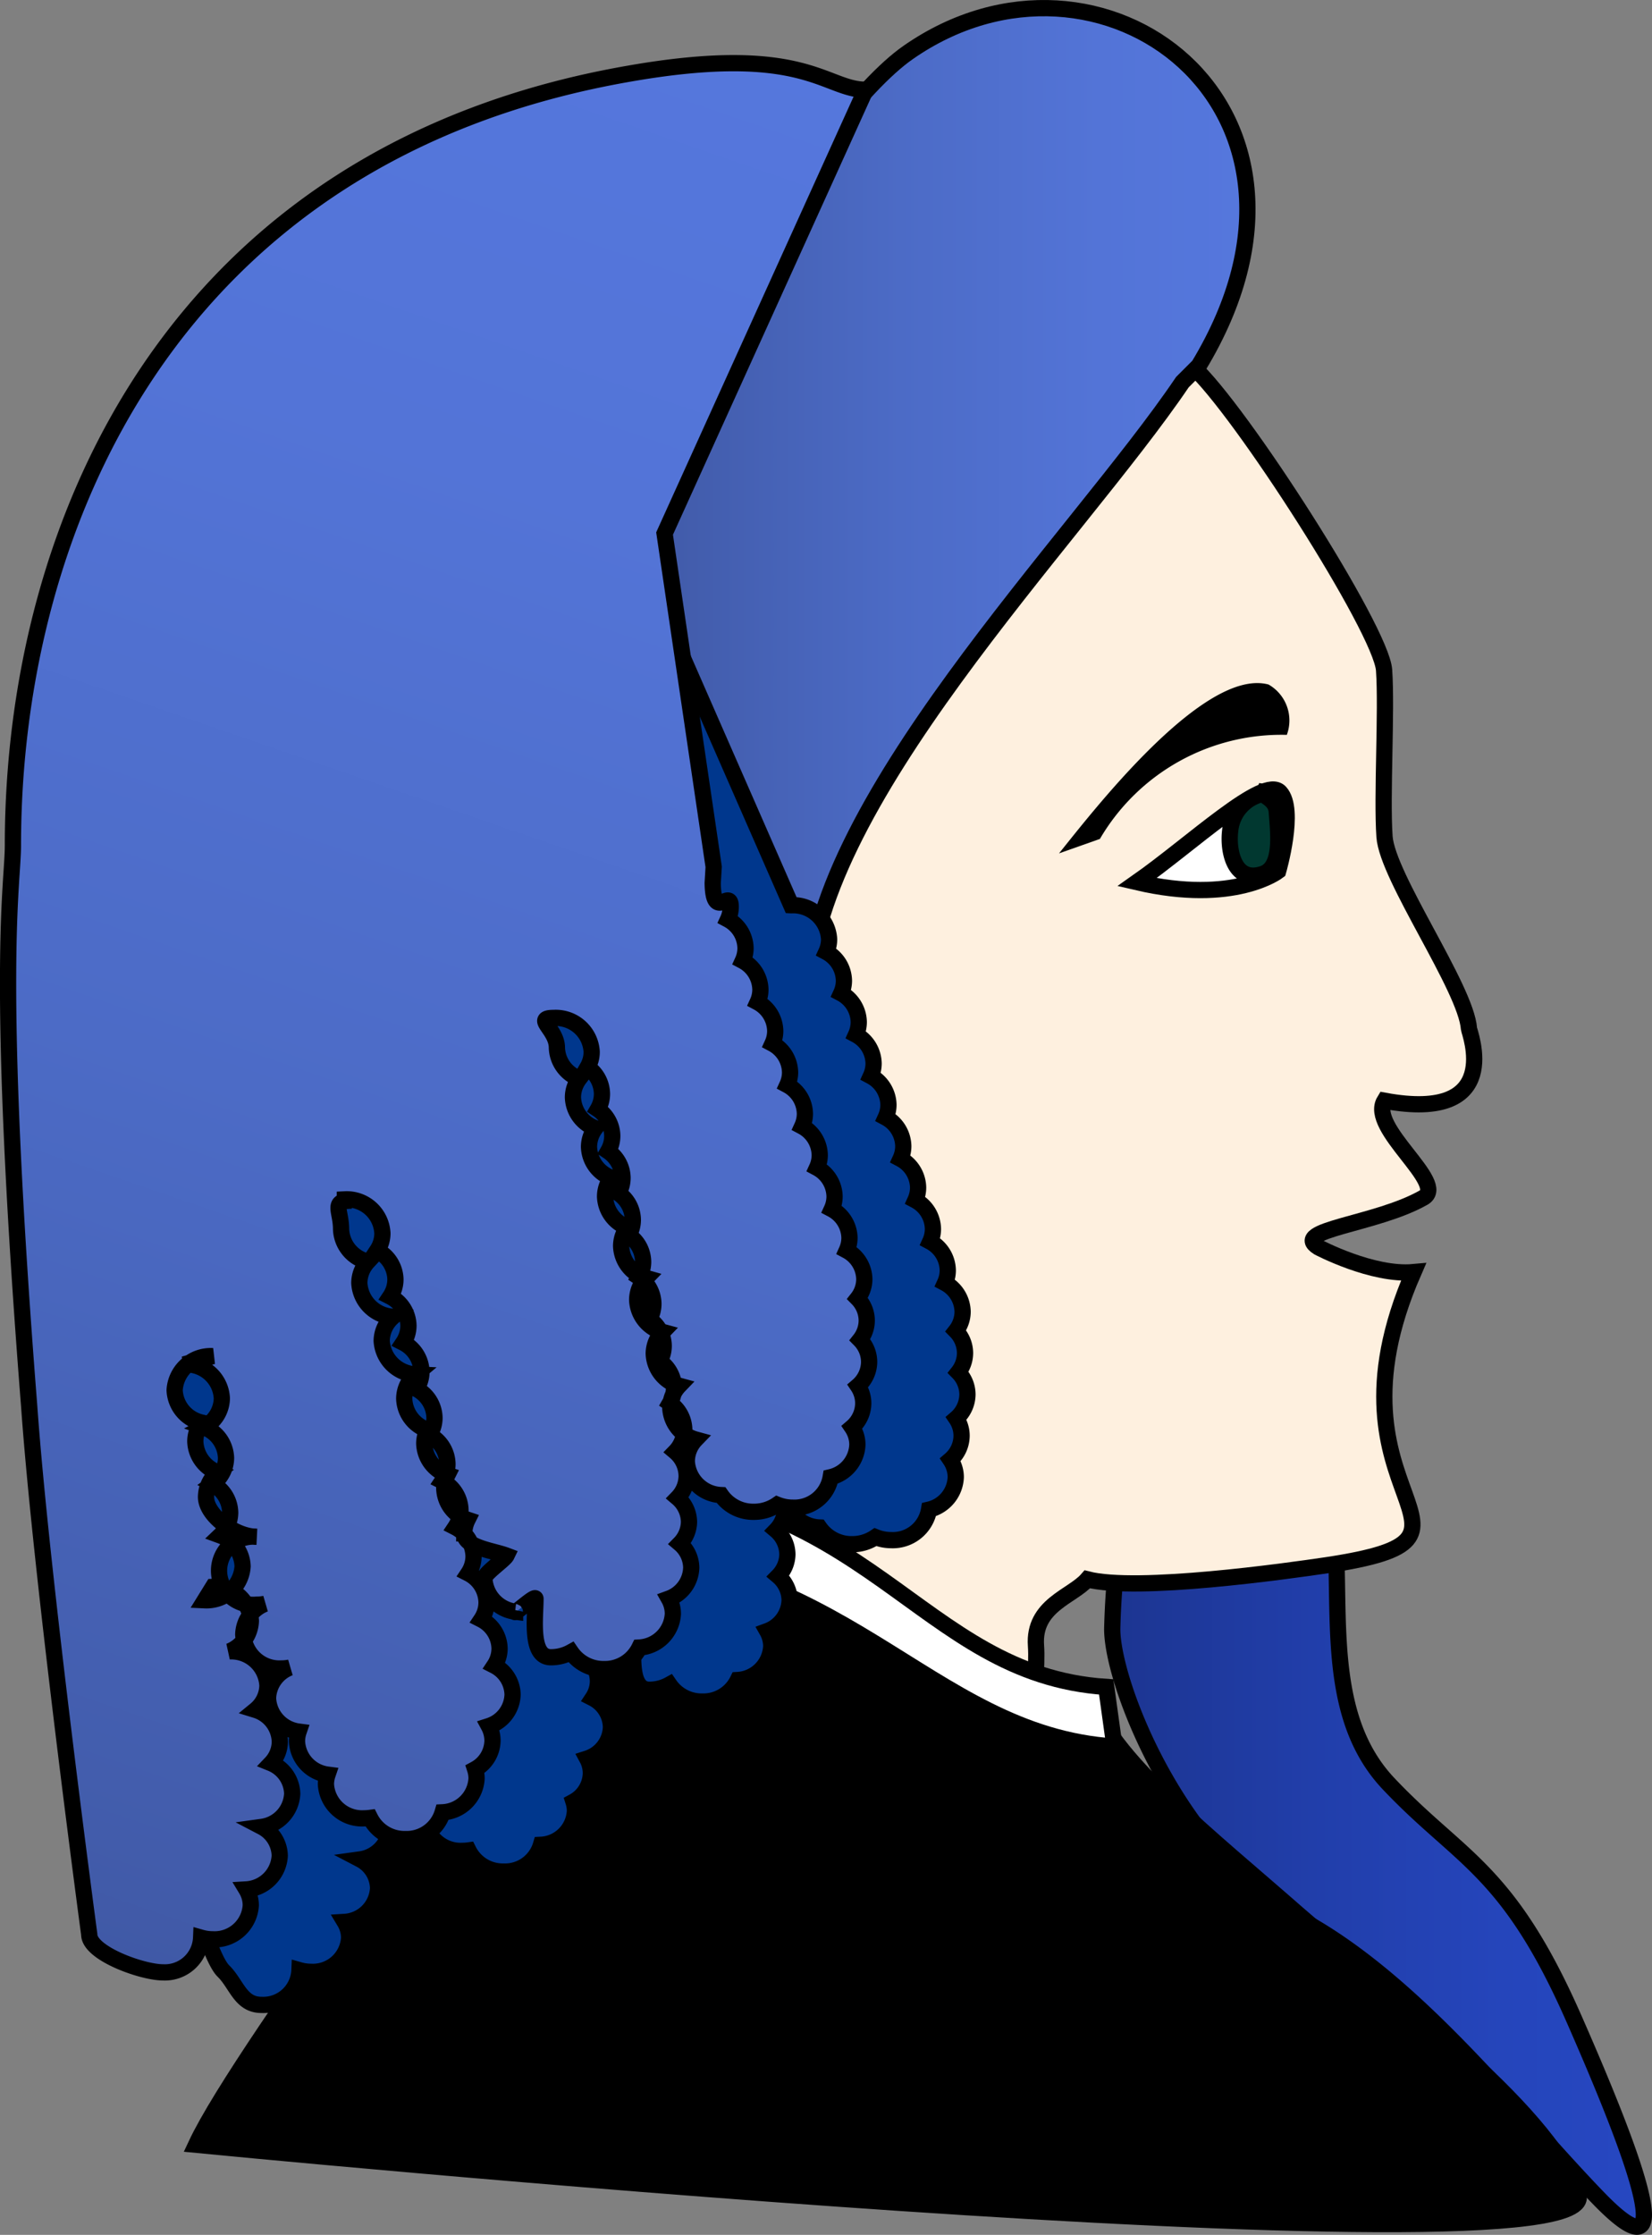 <svg id="Layer_1" data-name="Layer 1" xmlns="http://www.w3.org/2000/svg" xmlns:xlink="http://www.w3.org/1999/xlink" viewBox="0 0 101.71 137.545">
  <rect x="0" y="0" width="101.71" height="137.545" fill="#808080" stroke="none"/>
  <defs>
    <style>
      .cls-1, .cls-10, .cls-2, .cls-3, .cls-4, .cls-5, .cls-6, .cls-7, .cls-8, .cls-9 {
        stroke: #000;
        stroke-miterlimit: 3.864;
      }

      .cls-1 {
        fill: url(#linear-gradient);
      }

      .cls-2 {
        fill: #fef0df;
      }

      .cls-3, .cls-7 {
        fill: #fff;
      }

      .cls-3, .cls-4 {
        stroke-linecap: round;
      }

      .cls-4 {
        fill: #013830;
      }

      .cls-10, .cls-4, .cls-9 {
        fill-rule: evenodd;
      }

      .cls-5 {
        fill: none;
      }

      .cls-8 {
        fill: url(#linear-gradient-2);
      }

      .cls-9 {
        fill: #00378d;
      }

      .cls-10 {
        fill: url(#linear-gradient-3);
      }
    </style>
    <linearGradient id="linear-gradient" x1="68.476" y1="113.347" x2="101.21" y2="113.347" gradientUnits="userSpaceOnUse">
      <stop offset="0" stop-color="#1c3591"/>
      <stop offset="0.375" stop-color="#213eaa"/>
      <stop offset="0.732" stop-color="#2545bb"/>
      <stop offset="1" stop-color="#2647c1"/>
    </linearGradient>
    <linearGradient id="linear-gradient-2" x1="39.637" y1="31.011" x2="76.737" y2="31.011" gradientUnits="userSpaceOnUse">
      <stop offset="0" stop-color="#4059a6"/>
      <stop offset="0.054" stop-color="#425cab"/>
      <stop offset="0.426" stop-color="#4c6bc6"/>
      <stop offset="0.754" stop-color="#5374d7"/>
      <stop offset="1" stop-color="#57d"/>
    </linearGradient>
    <linearGradient id="linear-gradient-3" x1="7.873" y1="120.641" x2="48.463" y2="2.953" xlink:href="#linear-gradient-2"/>
  </defs>
  <title>fc603259-ea53-4a8e-b709-b39647961032</title>
  <g>
    <path class="cls-1" d="M81.93,92c1.02,5.708-.869,13.093,3.565,17.782s7.342,5.2,11.416,14.472,6.471,16.149,1.528,11.057S87.129,121.86,79.893,118.04s-11.416-14.367-11.416-17.783a48.365,48.365,0,0,1,.764-7.49S80.911,86.295,81.93,92Z"/>
    <path class="cls-2" d="M73.42,22.549c2.9,2.6,11.621,16.2,11.795,18.694s-.148,7.755.026,10.249,5.023,9.326,5.2,11.82c.016.217,2.236,5.808-5.2,4.434-1.02,1.678,3.925,5.093,2.4,5.963-2.926,1.665-8.221,1.968-6.472,3.056,0,0,3.33,1.761,5.857,1.528C80.866,92.383,93.5,94.549,81.675,96.332,79.2,96.7,70.01,97.989,66.948,97.2c-.927,1.067-3.34,1.585-3.165,4.079s-.862,8.184-.584,12.175l-34.978-6.726c-8-31.236-24.764-19.671-21.963-67.416C8.007,28.357,31.892,2.984,57.9,7.529c8.2,1.433,15.519,15.02,15.519,15.02Z"/>
    <path d="M79.223,45.227a12.947,12.947,0,0,0-11.505,6.405l-2.517.889c1.942-2.4,8.885-11.473,12.9-10.392a2.547,2.547,0,0,1,1.125,3.1Z"/>
    <path class="cls-3" d="M78.81,48.76c-.982-1.066-5.46,3.187-8.806,5.534,6,1.4,8.69-.684,8.69-.684s1.1-3.785.115-4.851Z"/>
    <path class="cls-4" d="M78.132,48.807a2.553,2.553,0,0,0-2.392,2.323c-.158,1.259.271,3.25,2.01,2.654,1.231-.422.951-2.52.859-3.819-.047-.678-.631-.92-1.168-1.28l.69.122Z"/>
    <path class="cls-5" d="M26.8,19.521c-4.625,11-4,14.625-4,24,0,2.5,1,14,2,21"/>
    <path class="cls-5" d="M21.8,23.521c-2,3-4,6-5,9"/>
    <path class="cls-5" d="M15.8,34.521c-1,2-1,5-2,10"/>
    <path class="cls-5" d="M12.8,46.521c0,2-1,5.5-1,8a75.335,75.335,0,0,0,2,13"/>
    <path class="cls-5" d="M39.8,31.521c-1-2-1-3-1-5.5,0-4,3-12.5,5-14.5"/>
    <path class="cls-6" d="M12.07,132c2.906-6.217,19.208-27.414,24.916-37.451,17.272,0,18.6,9.436,30.267,10.2,1.528,3.82,7.293,8.346,12.64,13.035s15.236,11.82,17.273,17.273S12.07,132,12.07,132Z"/>
    <path class="cls-7" d="M36.361,91.238c17.272,0,20.074,11.82,31.745,12.584l.509,3.671c-11.67-.764-16.509-12.18-33.782-12.18l1.528-4.075Z"/>
    <path class="cls-8" d="M73.8,22.521c9.661-15.972-6.084-27.538-17.9-19.283C50.23,7.192,38.514,26.262,39.637,33.2c1.5,9.279.835,21.622,7.16,28.32h3c-.222-11.758,16.484-28.353,23-38l1-1Z"/>
    <path class="cls-9" d="M48.717,55.714a2.215,2.215,0,0,1,2.329,2.091,1.884,1.884,0,0,1-.171.784,2.046,2.046,0,0,1,1.084,1.762,1.882,1.882,0,0,1-.171.784A2.047,2.047,0,0,1,52.872,62.9a1.9,1.9,0,0,1-.17.784,2.049,2.049,0,0,1,1.084,1.763,1.9,1.9,0,0,1-.171.784A2.047,2.047,0,0,1,54.7,67.992a1.885,1.885,0,0,1-.171.784,2.045,2.045,0,0,1,1.084,1.763,1.884,1.884,0,0,1-.171.784,2.045,2.045,0,0,1,1.084,1.763,1.9,1.9,0,0,1-.17.784,2.045,2.045,0,0,1,1.083,1.762,1.887,1.887,0,0,1-.17.785,2.046,2.046,0,0,1,1.084,1.762,1.883,1.883,0,0,1-.171.784,2.048,2.048,0,0,1,1.084,1.763,1.933,1.933,0,0,1-.414,1.187,1.956,1.956,0,0,1,.563,1.359A1.93,1.93,0,0,1,59,84.459a1.956,1.956,0,0,1,.564,1.36,1.978,1.978,0,0,1-.689,1.479,1.907,1.907,0,0,1,.328,1.066,1.977,1.977,0,0,1-.687,1.479,1.918,1.918,0,0,1,.328,1.067,2.135,2.135,0,0,1-1.645,2,2.261,2.261,0,0,1-2.333,1.877A2.59,2.59,0,0,1,53.9,94.6a2.523,2.523,0,0,1-1.436.437,2.41,2.41,0,0,1-2.02-1.029,2.2,2.2,0,0,1-2.106-2.08,1.948,1.948,0,0,1,.545-1.339,2.123,2.123,0,0,1-1.563-1.972,1.95,1.95,0,0,1,.545-1.339A2.123,2.123,0,0,1,46.3,85.309a1.945,1.945,0,0,1,.545-1.339A2.122,2.122,0,0,1,45.286,82a1.955,1.955,0,0,1,.551-1.347,2.119,2.119,0,0,1-1.54-1.964,1.921,1.921,0,0,1,.388-1.151,2.1,2.1,0,0,1-1.377-1.9A1.924,1.924,0,0,1,43.7,74.48a2.093,2.093,0,0,1-1.377-1.9,1.923,1.923,0,0,1,.388-1.151,2.093,2.093,0,0,1-1.376-1.9,1.921,1.921,0,0,1,.388-1.151,2.094,2.094,0,0,1-1.377-1.9c0-1.154-1.481-1.836-.187-1.836a2.214,2.214,0,0,1,2.329,2.09,1.9,1.9,0,0,1-.254.947,2.012,2.012,0,0,1,.888,1.638,1.9,1.9,0,0,1-.254.946,2.013,2.013,0,0,1,.887,1.638,1.9,1.9,0,0,1-.254.946,2.012,2.012,0,0,1,.888,1.638,1.9,1.9,0,0,1-.254.946,2.013,2.013,0,0,1,.887,1.638,1.89,1.89,0,0,1-.254.946,2.012,2.012,0,0,1,.888,1.638,1.9,1.9,0,0,1-.254.946,2.013,2.013,0,0,1,.887,1.638,1.89,1.89,0,0,1-.254.946,2.012,2.012,0,0,1,.888,1.638,1.9,1.9,0,0,1-.254.946,2.013,2.013,0,0,1,.887,1.638,1.89,1.89,0,0,1-.254.946,2.012,2.012,0,0,1,.888,1.638,1.953,1.953,0,0,1-.556,1.351,1.98,1.98,0,0,1,.7,1.488,1.952,1.952,0,0,1-.556,1.351,1.979,1.979,0,0,1,.7,1.487A1.955,1.955,0,0,1,47.914,97a1.979,1.979,0,0,1,.7,1.487,2.094,2.094,0,0,1-1.377,1.9,1.907,1.907,0,0,1,.246.935,2.19,2.19,0,0,1-2.056,2.074,2.357,2.357,0,0,1-2.184,1.326,2.408,2.408,0,0,1-2.03-1.044,2.547,2.547,0,0,1-1.243.317c-1.295,0-.945-2.443-.945-3.6,0-.25-1.35,1.017-1.259.794a2.169,2.169,0,0,1-1.886-2.051c0-.3,1.235-1.138,1.362-1.394-.843-.317-2.6-.5-2.6-1.369a1.894,1.894,0,0,1,.2-.838,2.1,2.1,0,0,1-1.432-1.926,1.891,1.891,0,0,1,.2-.838,2.1,2.1,0,0,1-1.433-1.926,1.9,1.9,0,0,1,.2-.839,2.1,2.1,0,0,1-1.432-1.926,1.978,1.978,0,0,1,.7-1.488,2.194,2.194,0,0,1-2.077-2.077,1.979,1.979,0,0,1,.7-1.488,2.194,2.194,0,0,1-2.078-2.077,1.944,1.944,0,0,1,.522-1.314,2.134,2.134,0,0,1-1.646-2c0-1.154-.636-1.755.659-1.755l-.426-.08a2.2,2.2,0,0,1,2.313,2.09,1.919,1.919,0,0,1-.32,1.056A2.052,2.052,0,0,1,30.4,80.746a1.907,1.907,0,0,1-.321,1.055A2.055,2.055,0,0,1,31.2,83.585a1.905,1.905,0,0,1-.32,1.055A2.052,2.052,0,0,1,32,86.422a1.913,1.913,0,0,1-.319,1.056,2.053,2.053,0,0,1,1.121,1.783,1.917,1.917,0,0,1-.32,1.056A2.052,2.052,0,0,1,33.607,92.1a1.914,1.914,0,0,1-.32,1.055,2.054,2.054,0,0,1,1.121,1.784,1.9,1.9,0,0,1-.32,1.055,2.054,2.054,0,0,1,1.122,1.784,1.914,1.914,0,0,1-.32,1.055,2.051,2.051,0,0,1,1.121,1.783,1.909,1.909,0,0,1-.32,1.056,2.052,2.052,0,0,1,1.122,1.783,1.909,1.909,0,0,1-.32,1.056,2.052,2.052,0,0,1,1.122,1.783,2.108,2.108,0,0,1-1.465,1.938,1.9,1.9,0,0,1,.228.9,2.045,2.045,0,0,1-1.07,1.755,1.9,1.9,0,0,1,.089.574,2.2,2.2,0,0,1-2.091,2.078,2.3,2.3,0,0,1-2.291,1.645,2.36,2.36,0,0,1-2.171-1.3,2.646,2.646,0,0,1-.376.026,2.228,2.228,0,0,1-2.345-2.09,1.886,1.886,0,0,1,.1-.6,2.167,2.167,0,0,1-1.882-2.049,1.875,1.875,0,0,1,.1-.6,2.168,2.168,0,0,1-1.882-2.05,2.086,2.086,0,0,1,1.334-1.886,2.637,2.637,0,0,1-.518.051,2.227,2.227,0,0,1-2.344-2.09,2.088,2.088,0,0,1,1.334-1.887,2.643,2.643,0,0,1-.518.051,2.1,2.1,0,1,1,0-4.18c-1.295,0-3.108-1.3-3.108-2.45a1.98,1.98,0,0,1,.724-1.509,2.1,2.1,0,0,1-1.383-1.907,1.922,1.922,0,0,1,.394-1.159,2.138,2.138,0,0,1-1.668-2,2.228,2.228,0,0,1,2.345-2.09l-1.767.509a2.2,2.2,0,0,1,2.329,2.091,2.049,2.049,0,0,1-1.1,1.773,2.091,2.091,0,0,1,1.359,1.9,2,2,0,0,1-.828,1.593,2.044,2.044,0,0,1,1.082,1.762,1.964,1.964,0,0,1-.611,1.407,2.093,2.093,0,0,1,1.376,1.9,2.227,2.227,0,0,1-2.329,2.09l.509-.825a2.214,2.214,0,0,1,2.329,2.09,2.091,2.091,0,0,1-1.326,1.879,2.229,2.229,0,0,1,2.345,2.091,1.983,1.983,0,0,1-.726,1.513,2.113,2.113,0,0,1,1.491,1.947,1.947,1.947,0,0,1-.539,1.332,2.082,2.082,0,0,1,1.3,1.873,2.166,2.166,0,0,1-1.867,2.047,2.049,2.049,0,0,1,1.1,1.773,2.191,2.191,0,0,1-2.057,2.074,1.906,1.906,0,0,1,.273.981,2.228,2.228,0,0,1-2.345,2.09,2.616,2.616,0,0,1-.712-.1,2.232,2.232,0,0,1-2.344,2.135c-1.295,0-1.519-1.283-2.345-2.09-2.292-2.239-8.764-34.239-8.764-34.239L39.314,34.263l9.4,21.451Z"/>
    <path class="cls-10" d="M43.879,54.35c.033,2.361,1.11.3,1.11,1.455a1.883,1.883,0,0,1-.171.784A2.045,2.045,0,0,1,45.9,58.351a1.881,1.881,0,0,1-.171.784A2.049,2.049,0,0,1,46.816,60.9a1.884,1.884,0,0,1-.171.784,2.048,2.048,0,0,1,1.084,1.763,1.885,1.885,0,0,1-.171.784,2.047,2.047,0,0,1,1.085,1.763,1.883,1.883,0,0,1-.171.784,2.046,2.046,0,0,1,1.084,1.763,1.883,1.883,0,0,1-.171.784,2.045,2.045,0,0,1,1.084,1.763,1.884,1.884,0,0,1-.171.784,2.044,2.044,0,0,1,1.084,1.762,1.892,1.892,0,0,1-.171.785A2.044,2.044,0,0,1,52.3,76.178a1.9,1.9,0,0,1-.17.784,2.048,2.048,0,0,1,1.084,1.763,1.931,1.931,0,0,1-.415,1.187,1.953,1.953,0,0,1,.564,1.359,1.926,1.926,0,0,1-.415,1.186,1.956,1.956,0,0,1,.563,1.36A1.979,1.979,0,0,1,52.82,85.3a1.916,1.916,0,0,1,.328,1.067,1.974,1.974,0,0,1-.689,1.478,1.91,1.91,0,0,1,.328,1.067,2.134,2.134,0,0,1-1.644,2,2.262,2.262,0,0,1-2.333,1.877,2.576,2.576,0,0,1-.962-.184,2.514,2.514,0,0,1-1.436.438,2.409,2.409,0,0,1-2.02-1.029,2.2,2.2,0,0,1-2.106-2.079,1.948,1.948,0,0,1,.545-1.34,2.123,2.123,0,0,1-1.564-1.971,1.952,1.952,0,0,1,.545-1.34,2.124,2.124,0,0,1-1.563-1.972,1.95,1.95,0,0,1,.545-1.339A2.124,2.124,0,0,1,39.229,80a1.956,1.956,0,0,1,.552-1.347,2.119,2.119,0,0,1-1.54-1.964,1.921,1.921,0,0,1,.388-1.151,2.094,2.094,0,0,1-1.377-1.9,1.924,1.924,0,0,1,.388-1.152,2.094,2.094,0,0,1-1.376-1.9,1.923,1.923,0,0,1,.388-1.151,2.093,2.093,0,0,1-1.377-1.9,1.916,1.916,0,0,1,.389-1.151,2.094,2.094,0,0,1-1.377-1.9c0-1.154-1.481-1.836-.187-1.836a2.214,2.214,0,0,1,2.329,2.09,1.9,1.9,0,0,1-.254.947,2.013,2.013,0,0,1,.887,1.638,1.893,1.893,0,0,1-.254.946,2.012,2.012,0,0,1,.888,1.638,1.9,1.9,0,0,1-.254.946,2.013,2.013,0,0,1,.887,1.638,1.893,1.893,0,0,1-.254.946,2.012,2.012,0,0,1,.888,1.638,1.9,1.9,0,0,1-.254.946,2.014,2.014,0,0,1,.888,1.638,1.9,1.9,0,0,1-.255.946,2.013,2.013,0,0,1,.888,1.638,1.9,1.9,0,0,1-.254.946,2.013,2.013,0,0,1,.888,1.638,1.9,1.9,0,0,1-.254.946,2.014,2.014,0,0,1,.887,1.638,1.9,1.9,0,0,1-.254.946,2.012,2.012,0,0,1,.887,1.638,1.956,1.956,0,0,1-.555,1.351,1.978,1.978,0,0,1,.7,1.488,1.951,1.951,0,0,1-.555,1.351,1.979,1.979,0,0,1,.7,1.487A1.957,1.957,0,0,1,41.858,95a1.978,1.978,0,0,1,.7,1.487,2.094,2.094,0,0,1-1.378,1.9,1.9,1.9,0,0,1,.247.935,2.191,2.191,0,0,1-2.057,2.074,2.356,2.356,0,0,1-2.183,1.326,2.408,2.408,0,0,1-2.03-1.044,2.547,2.547,0,0,1-1.243.317c-1.295,0-.945-2.443-.945-3.6,0-.25-1.35,1.017-1.259.794a2.169,2.169,0,0,1-1.886-2.05c0-.3,1.235-1.139,1.361-1.4-.842-.317-2.6-.5-2.6-1.369a1.9,1.9,0,0,1,.2-.838,2.1,2.1,0,0,1-1.433-1.926,1.892,1.892,0,0,1,.2-.838,2.1,2.1,0,0,1-1.432-1.927,1.881,1.881,0,0,1,.2-.838,2.1,2.1,0,0,1-1.433-1.926,1.978,1.978,0,0,1,.7-1.488A2.194,2.194,0,0,1,23.5,82.528a1.978,1.978,0,0,1,.7-1.488,2.194,2.194,0,0,1-2.077-2.077,1.948,1.948,0,0,1,.521-1.314,2.134,2.134,0,0,1-1.645-2c0-1.154-.637-1.755.658-1.755l-.425-.08a2.2,2.2,0,0,1,2.312,2.09,1.919,1.919,0,0,1-.319,1.056,2.051,2.051,0,0,1,1.121,1.783,1.913,1.913,0,0,1-.32,1.055,2.054,2.054,0,0,1,1.122,1.784,1.913,1.913,0,0,1-.32,1.055,2.054,2.054,0,0,1,1.121,1.783,1.906,1.906,0,0,1-.32,1.056,2.052,2.052,0,0,1,1.122,1.783,1.916,1.916,0,0,1-.32,1.056A2.051,2.051,0,0,1,27.55,90.1a1.911,1.911,0,0,1-.32,1.056,2.052,2.052,0,0,1,1.122,1.783,1.913,1.913,0,0,1-.32,1.055,2.055,2.055,0,0,1,1.122,1.783,1.907,1.907,0,0,1-.321,1.056,2.051,2.051,0,0,1,1.122,1.783,1.907,1.907,0,0,1-.32,1.056,2.052,2.052,0,0,1,1.122,1.783,1.917,1.917,0,0,1-.32,1.056,2.053,2.053,0,0,1,1.121,1.783,2.106,2.106,0,0,1-1.464,1.937,1.909,1.909,0,0,1,.228.9,2.044,2.044,0,0,1-1.071,1.755,1.873,1.873,0,0,1,.09.574,2.2,2.2,0,0,1-2.091,2.078,2.3,2.3,0,0,1-2.291,1.645,2.361,2.361,0,0,1-2.172-1.3,2.778,2.778,0,0,1-.375.026,2.228,2.228,0,0,1-2.345-2.09,1.883,1.883,0,0,1,.1-.6,2.166,2.166,0,0,1-1.881-2.049,1.875,1.875,0,0,1,.1-.6,2.168,2.168,0,0,1-1.882-2.05,2.086,2.086,0,0,1,1.334-1.886,2.643,2.643,0,0,1-.518.051,2.227,2.227,0,0,1-2.344-2.09,2.086,2.086,0,0,1,1.333-1.887,2.636,2.636,0,0,1-.518.051,2.1,2.1,0,1,1,0-4.18c-1.295,0-3.107-1.3-3.107-2.45a1.982,1.982,0,0,1,.723-1.509,2.1,2.1,0,0,1-1.382-1.907,1.921,1.921,0,0,1,.394-1.159,2.137,2.137,0,0,1-1.667-2,2.228,2.228,0,0,1,2.345-2.09l-1.768.51a2.194,2.194,0,0,1,2.329,2.09,2.047,2.047,0,0,1-1.1,1.773,2.091,2.091,0,0,1,1.359,1.9,2,2,0,0,1-.827,1.593,2.046,2.046,0,0,1,1.082,1.762,1.962,1.962,0,0,1-.611,1.407,2.092,2.092,0,0,1,1.375,1.9,2.227,2.227,0,0,1-2.329,2.09l.51-.825a2.214,2.214,0,0,1,2.329,2.09,2.094,2.094,0,0,1-1.326,1.88,2.228,2.228,0,0,1,2.345,2.09,1.986,1.986,0,0,1-.727,1.513,2.111,2.111,0,0,1,1.49,1.947,1.946,1.946,0,0,1-.538,1.332,2.085,2.085,0,0,1,1.3,1.873,2.166,2.166,0,0,1-1.867,2.047,2.05,2.05,0,0,1,1.1,1.773,2.191,2.191,0,0,1-2.057,2.074,1.907,1.907,0,0,1,.274.981,2.228,2.228,0,0,1-2.345,2.09,2.615,2.615,0,0,1-.712-.1,2.233,2.233,0,0,1-2.345,2.135c-1.295,0-4.543-1.175-4.543-2.329,0,0-2.947-21.912-3.7-32.537-2.125-27-1-32-1-34.5,0-19.625,9.75-42.625,38-47.5,10.75-1.875,12,1,14.5,1L40.916,32.836,43.939,53.35Z"/>
  </g>
</svg>
